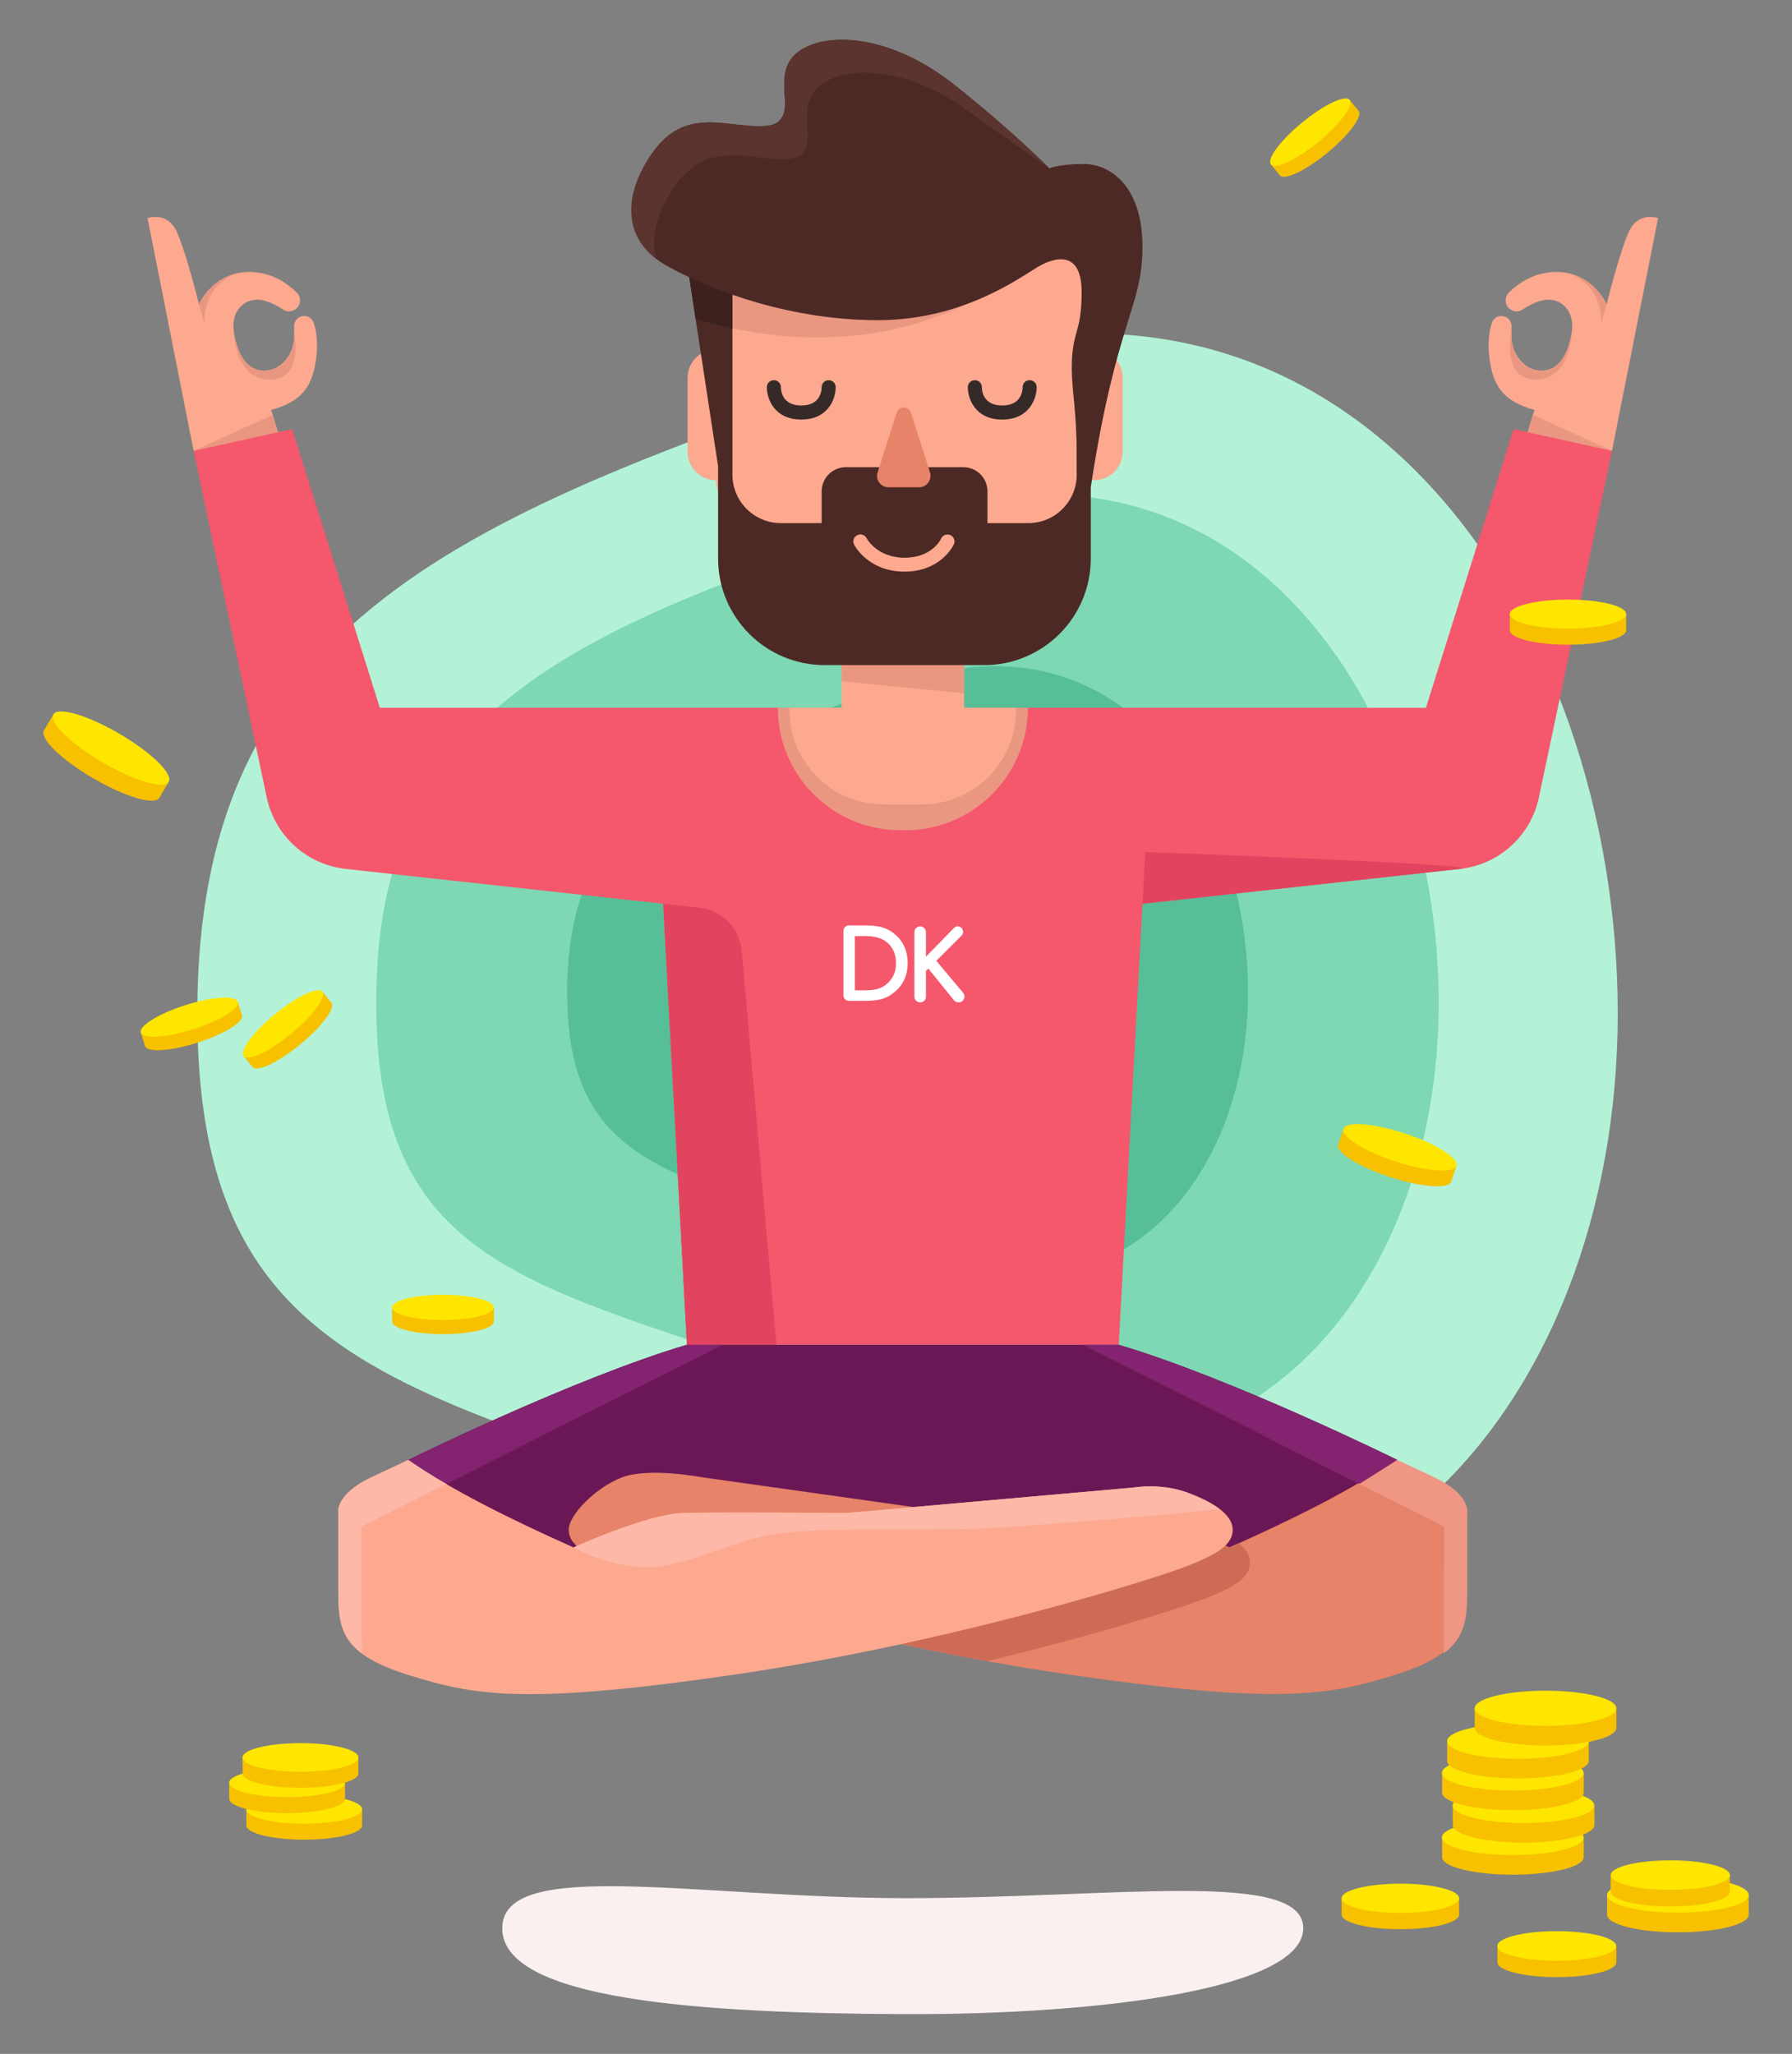<svg version="1.1" id="Layer_1" xmlns="http://www.w3.org/2000/svg" x="0" y="0" viewBox="0 0 1275.2 1461.3" xml:space="preserve"><rect x="0" y="0" width="1275.2" height="1461.3" fill="#808080" stroke="none"/><style>.st3{fill:#fda98f}.st4{fill:#ea9781}.st8{fill:#e2445f}.st10{fill:#e68369}.st12{fill:#4c2925}.st19{fill:#f7c100}.st20{fill:#ffe600}</style><path d="M1151.2 721c0 279.1-194.1 515.9-511.3 391.6S140.4 1000.1 140.4 721s184.9-353.8 504.3-460.9 506.5 181.8 506.5 460.9z" fill="#b3f2d7"/><path d="M1023.8 713.6c0 208.8-145.2 385.9-382.5 292.9s-373.6-84.1-373.6-292.9S406.1 449 645 368.9s378.8 136 378.8 344.7z" fill="#7dd8b3"/><path d="M888.1 705.8c0 133.8-93 247.3-245.1 187.7-152.1-59.6-239.4-53.9-239.4-187.7s88.6-169.6 241.7-220.9S888.1 572 888.1 705.8z" fill="#56bf98"/><path class="st3" d="M787.1 250.5s23.3-137.8-141.9-137.8-136.6 136-136.6 136c-10.7.4-19.3 9.2-19.3 20.1v52.7c0 11.1 9 20.1 20.1 20.1 0 0 3.9 73.5 135.7 73.5 100 0 127.6-73.4 127.6-73.4l6.1-.1c11.1 0 20.1-9 20.1-20.1v-52.7c.1-8.1-4.8-15.1-11.8-18.3z"/><path class="st4" d="M650.4 133.5l-80.3-7.7c-57.2 24.2-64.1 76.4-63.3 104.4 39.2 10.4 109 20.3 179.3-13.1 106-50.4-35.7-83.6-35.7-83.6z"/><path class="st3" d="M1147.1 320.8l32.8-165.6s-13.9-5-20.6 9.3c-6.7 14.3-16 52-16 52s-10-23-35.8-23c-16.1 0-27.5 8.4-33.8 14.7-3.3 3.3-3 8.9.8 11.7 2.6 2 6.2 2.2 9 .3 4.6-3 11.9-7 18.3-7 10.2 0 19.3 8.7 16.5 24.3s-9.5 26.2-21.5 26.2-21.2-11.9-21.2-24.1V232c0-2.7-1.5-5.2-3.9-6.4-4-2-8.8 0-10.1 4.2-1.7 5.4-3.1 13.6-1.8 24.4 2.6 20.8 10 31.2 32.1 37.5-5.6 18.2-7.4 24.7-7.4 24.7l62.6 4.4z"/><path class="st4" d="M1147.1 320.8l-31.3-14.3-25-11.3-6.3 21.2z"/><path class="st3" d="M137.8 320.8L105 155.2s13.9-5 20.6 9.3c6.7 14.3 16 52 16 52s10-23 35.8-23c16.1 0 27.5 8.4 33.8 14.7 3.3 3.3 3 8.9-.8 11.7-2.6 2-6.2 2.2-9 .3-4.6-3-11.9-7-18.3-7-10.2 0-19.3 8.7-16.5 24.3 2.8 15.6 9.5 26.2 21.5 26.2s21.2-11.9 21.2-24.1V232c0-2.7 1.5-5.2 3.9-6.4 4-2 8.8 0 10.1 4.2 1.7 5.4 3.1 13.6 1.8 24.4-2.6 20.8-10 31.2-32.1 37.5 5.6 18.2 7.4 24.7 7.4 24.7l-62.6 4.4z"/><path class="st4" d="M137.8 320.8l31.3-14.3 24.9-11.3 6.4 21.2z"/><path class="st3" d="M598.9 438.1h87.2v87.2h-87.2z"/><path class="st4" d="M598.9 484.7l87.1 8.6v-45l-87.1-10.2z"/><path d="M1077.1 305.3l-62.4 198.3H731.4c-58.8 18.9-118.1 18.6-178 0H270.3l-62.4-198.3-70.1 15.5 52 246.5c5.8 27.3 28.4 47.8 56.1 50.9l226 24.8 16.9 313.8h307.3L813 643l226-24.8c27.7-3 50.4-23.6 56.1-50.9l52-246.5-70-15.5z" fill="#f5576c"/><path class="st4" d="M644.3 590.7h-3.6c-48.2 0-87.2-39-87.2-87.2h178c-.1 48.2-39.1 87.2-87.2 87.2z"/><path d="M927.4 1371.9c0 42.3-139.8 61.7-285 61.1-145.2-.6-285-10.2-285-61.1 0-50.9 139.2-21.4 287.4-21.4s282.6-20.8 282.6 21.4z" fill="#f9f0ef"/><path d="M666.3 683.6l17.9-17.9c2.4-2.4.7-6.6-2.7-6.6-1 0-2 .4-2.7 1.2l-19.9 20.4v-17.5c0-2.2-1.8-4.1-4.1-4.1-2.2 0-4.1 1.8-4.1 4.1v45.9c0 2.2 1.8 4.1 4.1 4.1 2.2 0 4.1-1.8 4.1-4.1v-18.3l1.7-1.7 18.2 22.5c.8 1 2 1.6 3.3 1.6 3.6 0 5.5-4.2 3.2-6.9l-19-22.7zm-28.8-18.3c-2.7-2.5-5.8-4.3-9.2-5.3-3.2-1.1-7.4-1.6-12.8-1.6h-11.4c-2.2 0-3.9 1.8-3.9 3.9v45.9c0 2.2 1.8 3.9 3.9 3.9h11.4c5.4 0 9.7-.5 12.6-1.5 3.2-1 6.2-2.8 9.1-5.3 5.8-5.1 8.7-11.8 8.7-20s-2.8-15-8.4-20zm-5.8 34.2c-1.9 1.8-4.1 3.1-6.6 3.9-2.4.8-5.4 1.2-9.1 1.2h-7.7V666h7.7c6.9 0 12.2 1.7 15.7 4.9 4 3.7 5.9 8.4 5.9 14.3.1 5.9-2 10.6-5.9 14.3z" fill="#fff"/><path class="st8" d="M471.9 643l16.9 313.8h63.7l-24.7-280.4c-1.4-16-13.9-28.7-29.8-30.5l-26.1-2.9z"/><path d="M796.1 956.8H488.7c-80.5 23.8-198.2 81.9-198.2 81.9l18.4 51.4s54 39 61.1 43.6c7.2 4.6 112.5 11.7 114.5 11.7s151.9-27.3 151.9-27.3v-7.8h12v7.8s149.9 27.3 151.9 27.3 107.3-7.2 114.5-11.7c7.2-4.6 61.1-43.6 61.1-43.6l18.4-51.4c.1 0-117.7-58.1-198.2-81.9z" fill="#6b1755"/><path class="st10" d="M874.9 1101s-52-23.6-77.7-24.5-116.9 0-116.9 0l-180.4-25.4s-38-7.3-57.2 0c-19.2 7.3-38 27-38 37.2 0 10.2 9.6 17.7 39.9 28.5s168.5 53.3 317.2 74.8 184.3 14.6 231 0c46.7-14.6 50-31.2 50-58.9v-55.9s3-13.3-23.5-25.7l-26.5-12.4c-30.7 21.3-72.1 41.9-117.9 62.3z"/><path d="M570.2 298.5c-19.4 0-24.5-15-24.5-23 0-2.8 2.2-5 5-5s5 2.2 5 5c0 2.2.7 13 14.5 13s14.5-10.8 14.5-13c0-2.8 2.2-5 5-5s5 2.2 5 5c0 8-5.2 23-24.5 23zm143 0c-19.4 0-24.5-15-24.5-23 0-2.8 2.2-5 5-5s5 2.2 5 5c0 2.2.7 13 14.5 13s14.5-10.8 14.5-13c0-2.8 2.2-5 5-5s5 2.2 5 5c0 8-5.2 23-24.5 23z" fill="#352a28"/><path class="st12" d="M766.2 251.3v86.4c0 19.1-15.5 34.5-34.5 34.5h-29v-22.6c0-9.5-7.7-17.2-17.2-17.2h-83.6c-9.5 0-17.2 7.7-17.2 17.2v22.6h-29c-19.1 0-34.5-15.5-34.5-34.5V190.3L486.3 170 511 331.7v65.7c0 41.9 34 75.8 75.8 75.8h113.6c41.9 0 75.8-34 75.8-75.8v-65.7L801 170l-34.8 81.3z"/><path class="st3" d="M643.7 406.7c-25.8 0-35.5-18.4-35.9-19.2-1.3-2.5-.3-5.5 2.2-6.7 2.5-1.3 5.5-.3 6.7 2.2.3.5 7.6 13.8 27.1 13.8 19.6 0 25.9-13.4 25.9-13.6 1.1-2.5 4.1-3.6 6.6-2.5s3.6 4.1 2.5 6.6c-.4.7-9.2 19.4-35.1 19.4z"/><path class="st10" d="M638.1 293.6l-13.6 42.5c-1.7 5.3 2.2 10.6 7.8 10.6H654c5.5 0 9.4-5.4 7.8-10.6l-13.6-42.5c-1.6-5-8.5-5-10.1 0z"/><path class="st3" d="M656 572.3h-27.2c-37 0-67-30-67-67v-1.8H723v1.8c.1 37-29.9 67-67 67z"/><path class="st8" d="M815 606.2l-2 36.8 226-24.8c26.7-2.9-224-12-224-12z"/><path class="st4" d="M1143.3 216.5s-7.8-17.9-27.4-22.1c26.4 9.2 23.4 36.3 23.4 36.3l4-14.2zm-50.4 53.6c25 0 25.7-34.1 25.7-34.1-.1.5-.2 1.1-.3 1.6-2.8 15.6-9.5 26.2-21.5 26.2-11.9 0-21.2-11.9-21.2-24.1v-3.8s-7.7 34.2 17.3 34.2zm-951.3-53.6s7.8-17.9 27.4-22.1c-26.4 9.2-23.4 36.3-23.4 36.3l-4-14.2zm50.4 53.6c-25 0-25.7-34.1-25.7-34.1.1.5.2 1.1.3 1.6 2.8 15.6 9.5 26.2 21.5 26.2 11.9 0 21.2-11.9 21.2-24.1v-3.8c-.1 0 7.7 34.2-17.3 34.2z"/><path d="M521.1 190.3L486.3 170l8.7 56.8c7.1 2.2 15.9 4.7 26.1 6.8v-43.3z" fill="#3d211f"/><path class="st12" d="M762.7 261.8c0-27 7-24 7-54s-19-25-31-18-53 38-114 38-116-20-149-38-31-48.4-16.1-73.8c15-25.4 31.1-31.2 57.1-28.2s37 4 41-7-7.8-34.7 14.5-46.6c22.3-11.9 65-7.1 107 26.2s67.5 59.4 67.5 59.4 6.2-3.1 24.7-3.1 41.6 15.6 41.6 58.9-18.8 52.9-36.7 170.5c-3.2 1.9-10.1 11.5-10.1-21.6s-3.5-45.4-3.5-62.7z"/><path d="M475.8 139.4c15-25.4 31.1-31.2 57.1-28.2s37 4 41-7-7.8-34.7 14.5-46.6c22.3-11.9 65-7.1 107 26.2l51.3 36s-25.5-26.1-67.5-59.4-84.7-38.2-107-26.2c-22.3 11.9-10.5 35.6-14.5 46.6s-15 10-41 7-42.1 2.8-57.1 28.2c-13.5 22.8-16.4 49.8 7.3 68.1-3.9-14.4.4-30.4 8.9-44.7z" fill="#5b332f"/><path d="M317.6 1055.8l196.7-99h-25.5c-80.5 23.8-198.2 81.9-198.2 81.9l27 17.1zm649.7 0l-196.7-99h25.5c80.5 23.8 198.2 81.9 198.2 81.9l-27 17.1z" fill="#84236f"/><path d="M1027.7 1086.2l-60.4-30.4c9.7-5.7 18.7-11.3 27-17.1l26.4 12.4c26.4 12.4 23.4 25.7 23.4 25.7v55.9c0 18.6-1.5 32.2-16.7 43.6.1-36.1.3-90.1.3-90.1z" fill="#ef9684"/><path d="M822.5 1081.3c-1.7.2-2.7.4-2.7.4l-205.1 18.2s-91-.9-116.6 0c-15.1.5-39.3 8.9-56.7 15.8 1 .4 2.1.7 3.1 1.1 26.2 9.3 133.3 42.4 258 65.1 73.4-17.7 129.3-35.3 147.2-41.7 30.2-10.7 39.8-18.2 39.8-28.5 0-5-2.9-9.5-8-13.8-2.2 1-4.4 2-6.7 3 .1.1-27.4-12.5-52.3-19.6z" fill="#ce6b57"/><path class="st3" d="M408.2 1101s51.9-23.6 77.5-24.5 116.6 0 116.6 0l205.1-18.2s19.1-3.4 38.3 3.9c19.2 7.3 31.5 15.9 31.5 26.2 0 10.2-9.6 17.7-39.8 28.5-30.2 10.7-168.1 53.3-316.4 74.8s-183.8 14.6-230.4 0-49.9-31.2-49.9-58.9v-55.9s-3-13.3 23.4-25.7l26.4-12.4c30.7 21.2 72 41.8 117.7 62.2z"/><path d="M552.8 1091.2c32.9-4.8 112.7-2.2 142.6-3.5 29.9-1.3 147.4-10.7 172.5-14-5.5-4.2-13.1-8-22.4-11.5-19.2-7.3-38.3-3.9-38.3-3.9l-205.1 18.2s-91-.9-116.6 0c-25.6.9-77.5 24.5-77.5 24.5s25.4 14.1 52.8 14.1 59.1-19.2 92-23.9zm-295.6-5l60.4-30.4c-9.7-5.7-18.7-11.3-27-17.1l-26.4 12.4c-26.4 12.4-23.4 25.7-23.4 25.7v55.9c0 18.6 1.5 32.2 16.7 43.6-.2-36.1-.3-90.1-.3-90.1z" fill="#fdb8a7"/><path class="st19" d="M1026.2 1307.3v14c0 6.9 22.5 12.5 50.4 12.5s50.4-5.6 50.4-12.5v-14h-100.8z"/><ellipse class="st20" cx="1076.5" cy="1307.3" rx="50.4" ry="12.5"/><path class="st19" d="M1033.8 1284.5v14c0 6.9 22.5 12.5 50.4 12.5 27.8 0 50.4-5.6 50.4-12.5v-14h-100.8z"/><ellipse class="st20" cx="1084.1" cy="1284.5" rx="50.4" ry="12.5"/><path class="st19" d="M1026.2 1261.4v14c0 6.9 22.5 12.5 50.4 12.5s50.4-5.6 50.4-12.5v-14h-100.8z"/><ellipse class="st20" cx="1076.5" cy="1261.4" rx="50.4" ry="12.5"/><path class="st19" d="M1029.8 1238.8v14c0 6.9 22.5 12.5 50.4 12.5s50.4-5.6 50.4-12.5v-14h-100.8z"/><ellipse class="st20" cx="1080.2" cy="1238.8" rx="50.4" ry="12.5"/><path class="st19" d="M1049.4 1215.4v14c0 6.9 22.5 12.5 50.4 12.5s50.4-5.6 50.4-12.5v-14h-100.8z"/><ellipse class="st20" cx="1099.8" cy="1215.4" rx="50.4" ry="12.5"/><path class="st19" d="M1143.6 1348.3v14c0 6.9 22.5 12.5 50.4 12.5 27.8 0 50.4-5.6 50.4-12.5v-14h-100.8z"/><ellipse class="st20" cx="1194" cy="1348.3" rx="50.4" ry="12.5"/><path class="st19" d="M1146.2 1334.1v11.8c0 5.8 19 10.5 42.4 10.5s42.4-4.7 42.4-10.5v-11.8h-84.8z"/><ellipse class="st20" cx="1188.6" cy="1334.1" rx="42.4" ry="10.5"/><path class="st19" d="M954.7 1350.6v11.6c0 5.7 18.7 10.4 41.8 10.4 23.1 0 41.8-4.6 41.8-10.4v-11.6h-83.6z"/><ellipse class="st20" cx="996.5" cy="1350.6" rx="41.8" ry="10.4"/><path class="st19" d="M1065.6 1384.5v11.7c0 5.8 18.9 10.5 42.3 10.5s42.3-4.7 42.3-10.5v-11.7h-84.6z"/><ellipse class="st20" cx="1107.8" cy="1384.5" rx="42.3" ry="10.5"/><path class="st19" d="M1074.4 436.9v11.5c0 5.7 18.5 10.3 41.4 10.3s41.4-4.6 41.4-10.3v-11.5h-82.8z"/><ellipse class="st20" cx="1115.8" cy="436.9" rx="41.4" ry="10.3"/><path class="st19" d="M175.3 1287.3v11.4c0 5.6 18.4 10.2 41.2 10.2 22.8 0 41.2-4.6 41.2-10.2v-11.4h-82.4z"/><ellipse class="st20" cx="216.5" cy="1287.3" rx="41.2" ry="10.2"/><path class="st19" d="M163.1 1268.4v11.4c0 5.6 18.4 10.2 41.2 10.2 22.8 0 41.2-4.6 41.2-10.2v-11.4h-82.4z"/><ellipse class="st20" cx="204.3" cy="1268.4" rx="41.2" ry="10.2"/><path class="st19" d="M172.6 1250.4v11.4c0 5.6 18.4 10.2 41.2 10.2 22.8 0 41.2-4.6 41.2-10.2v-11.4h-82.4z"/><ellipse class="st20" cx="213.8" cy="1250.4" rx="41.2" ry="10.2"/><path class="st19" d="M279.1 930.2v10c0 5 16.2 9 36.2 9 20 0 36.2-4 36.2-9v-10h-72.4z"/><ellipse class="st20" cx="315.2" cy="930.2" rx="36.2" ry="9"/><path class="st19" d="M100.2 734.7l3 9.6c1.5 4.7 18.2 3.6 37.2-2.4 19-6.1 33.3-14.8 31.8-19.5l-3-9.6-69 21.9z"/><ellipse transform="rotate(-17.64 134.736 723.663)" class="st20" cx="134.7" cy="723.7" rx="36.2" ry="9"/><path class="st19" d="M38 508.3l-6.7 11.4c-3.3 5.6 12.4 20.9 35.1 34.1 22.6 13.2 43.7 19.4 47 13.8l6.7-11.4L38 508.3z"/><ellipse transform="rotate(-59.689 78.957 532.25)" class="st20" cx="79" cy="532.3" rx="11.8" ry="47.5"/><path class="st19" d="M904.4 117l6.4 7.8c3.1 3.8 18.2-3.3 33.7-16 15.4-12.7 25.4-26.1 22.3-29.9l-6.4-7.8-56 45.9z"/><ellipse transform="rotate(-39.367 932.469 93.999)" class="st20" cx="932.4" cy="94" rx="36.2" ry="9"/><path class="st19" d="M173.4 751.4l6.4 7.8c3.1 3.8 18.2-3.3 33.7-16s25.4-26.1 22.3-29.9l-6.4-7.8-56 45.9z"/><ellipse transform="rotate(-39.367 201.428 728.513)" class="st20" cx="201.4" cy="728.5" rx="36.2" ry="9"/><path class="st19" d="M956 803.2l-3.7 11.2c-1.8 5.5 14.7 15.9 36.9 23.1s41.7 8.7 43.5 3.2l3.7-11.2-80.4-26.3z"/><ellipse transform="rotate(-71.869 996.141 816.359)" class="st20" cx="996.2" cy="816.4" rx="10.5" ry="42.3"/></svg>